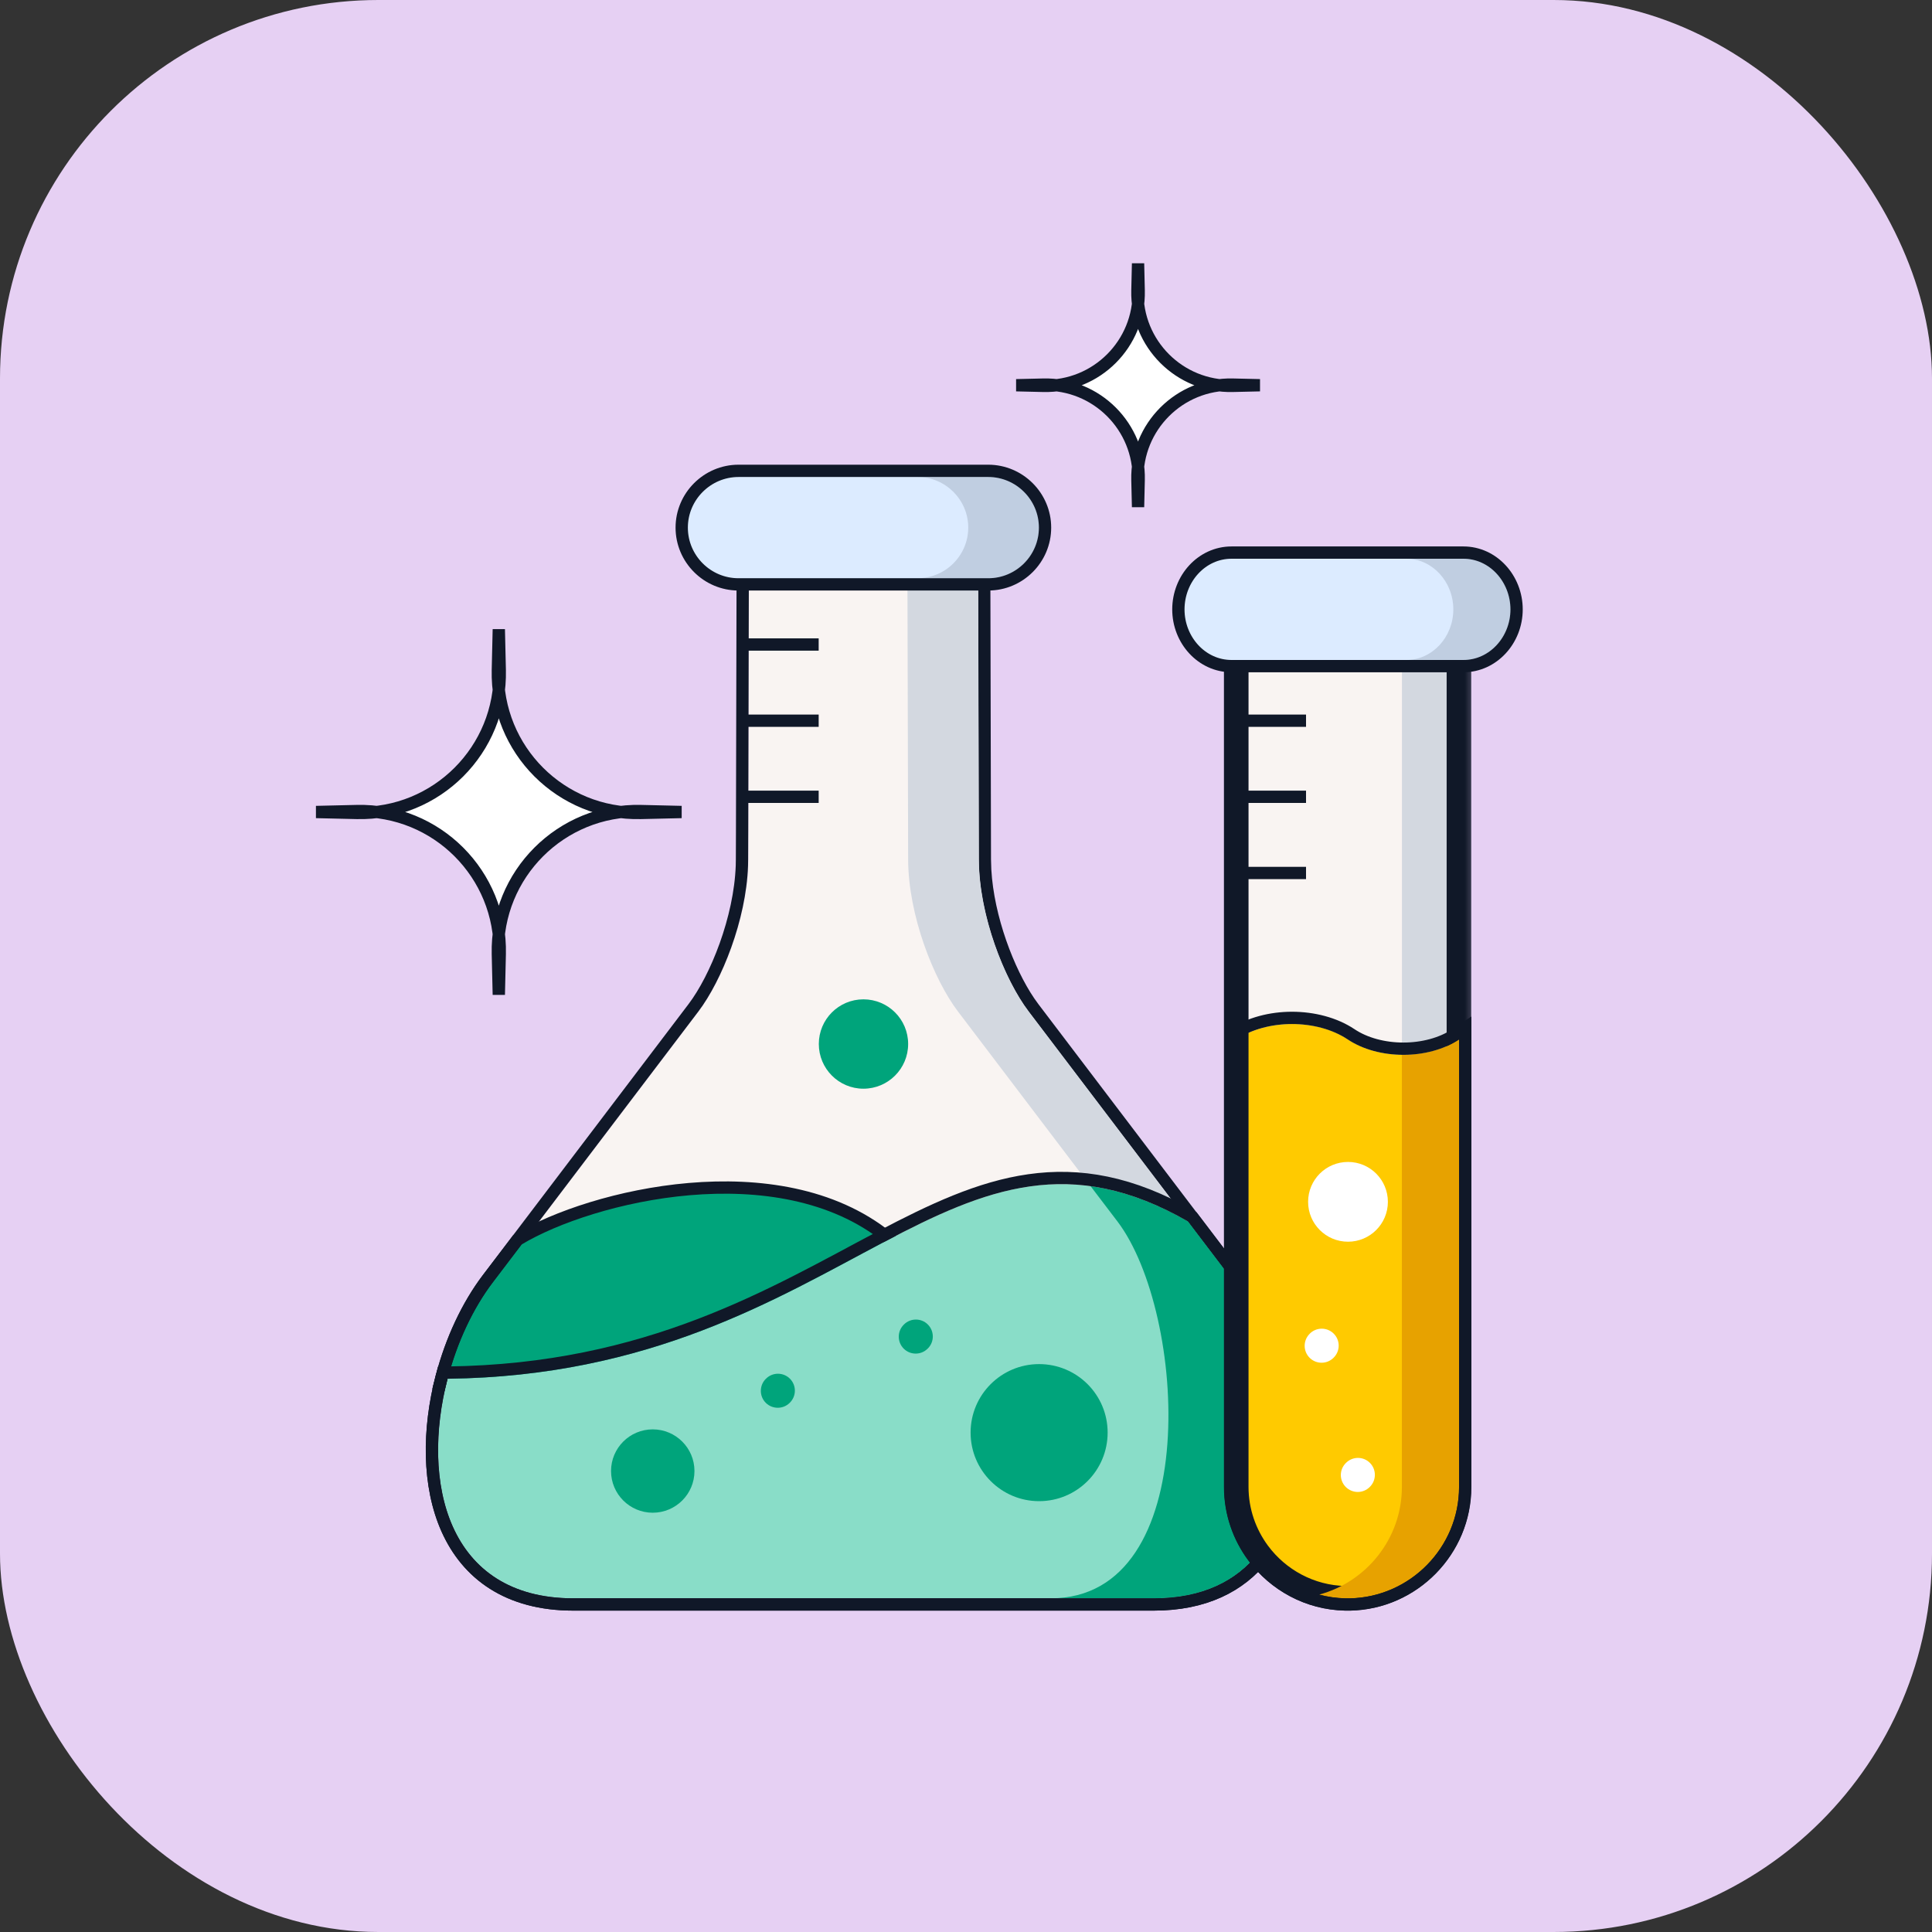 <svg width="55" height="55" viewBox="0 0 55 55" fill="none" xmlns="http://www.w3.org/2000/svg">
<rect x="0" y="0" width="55" height="55" fill="#333333" stroke="none"/>
<rect width="55" height="55" rx="10.771" fill="#E6D0F3"/>
<path fill-rule="evenodd" clip-rule="evenodd" d="M33.827 34.775C30.954 34.707 28.061 35.654 25.157 37.183C22.146 34.755 16.884 34.203 14.847 35.431L19.886 28.796C20.552 27.918 21.247 26.188 21.3 24.649C21.303 24.589 21.304 24.529 21.304 24.47L21.306 23.686L21.31 22.081L21.312 21.117L21.316 19.512L21.318 18.548L21.325 15.818H27.848L27.868 24.47C27.872 26.052 28.594 27.884 29.288 28.796L33.827 34.775Z" fill="#F9F4F2"/>
<path d="M19.622 33.851C21.59 33.682 23.711 33.971 25.267 35.226L25.422 35.351L25.278 35.488C24.061 36.655 22.598 37.872 20.598 38.68C18.595 39.488 16.066 39.882 12.721 39.423L12.525 39.395L12.575 39.205C12.844 38.165 13.303 37.174 13.889 36.401L14.708 35.323L14.727 35.297L14.757 35.279C15.802 34.65 17.653 34.02 19.622 33.851Z" fill="#00A47B" stroke="#101828" stroke-width="0.35"/>
<path fill-rule="evenodd" clip-rule="evenodd" d="M16.323 45.501H24.584H32.845C34.243 45.501 35.208 44.998 35.823 44.215C37.227 41.99 36.234 38.072 35.199 36.585L33.824 34.775C30.476 32.85 28.058 33.834 25.154 35.363C22.103 36.971 18.515 39.181 12.742 39.25C11.984 42.16 12.712 45.501 16.323 45.501Z" fill="#89DDC8"/>
<path d="M27.146 15.645C27.627 15.645 28.017 16.034 28.019 16.515L28.037 24.471L28.046 24.763C28.124 26.135 28.706 27.646 29.295 28.515L29.421 28.691L33.947 34.652L33.949 34.654L33.962 34.671L35.336 36.48L35.341 36.485C35.879 37.258 36.393 38.637 36.598 40.1C36.802 41.56 36.703 43.146 35.969 44.31L35.964 44.316L35.959 44.324C35.306 45.154 34.287 45.676 32.843 45.676H16.321C15.391 45.676 14.635 45.46 14.038 45.081C13.441 44.702 13.015 44.165 12.733 43.539C12.173 42.292 12.186 40.685 12.57 39.207L12.579 39.171L12.583 39.165C12.853 38.14 13.308 37.166 13.886 36.403L14.688 35.348L19.74 28.691C20.385 27.842 21.068 26.146 21.12 24.644V24.643C21.122 24.586 21.123 24.528 21.123 24.471L21.126 23.686L21.143 16.515C21.144 16.034 21.534 15.645 22.015 15.645H27.146Z" stroke="#101828" stroke-width="0.35"/>
<path fill-rule="evenodd" clip-rule="evenodd" d="M41.541 18.145V30.232C40.665 30.817 39.245 30.817 38.372 30.232C37.496 29.648 36.078 29.648 35.202 30.232V18.145H41.541Z" fill="#F9F4F2"/>
<path fill-rule="evenodd" clip-rule="evenodd" d="M23.31 29.72C23.31 30.423 23.879 30.993 24.58 30.993C25.283 30.993 25.853 30.423 25.853 29.72C25.853 29.017 25.283 28.449 24.58 28.449C23.879 28.449 23.31 29.017 23.31 29.72Z" fill="#00A47B"/>
<path fill-rule="evenodd" clip-rule="evenodd" d="M27.631 40.783C27.631 41.861 28.505 42.735 29.581 42.735C30.659 42.735 31.532 41.861 31.532 40.783C31.532 39.705 30.659 38.833 29.581 38.833C28.505 38.833 27.631 39.705 27.631 40.783Z" fill="#00A47B"/>
<path fill-rule="evenodd" clip-rule="evenodd" d="M18.582 43.064C19.238 43.064 19.77 42.532 19.77 41.877C19.77 41.223 19.238 40.691 18.582 40.691C17.927 40.691 17.395 41.223 17.395 41.877C17.395 42.532 17.927 43.064 18.582 43.064Z" fill="#00A47B"/>
<path fill-rule="evenodd" clip-rule="evenodd" d="M27.867 24.471L27.847 16.462H25.833L25.853 24.471C25.857 26.053 26.579 27.885 27.273 28.797L31.047 33.769C31.916 33.889 32.83 34.204 33.825 34.776L29.287 28.797C28.593 27.885 27.87 26.053 27.867 24.471Z" fill="#D3D8E0"/>
<path fill-rule="evenodd" clip-rule="evenodd" d="M35.143 36.508L33.825 34.774C32.829 34.203 31.915 33.888 31.047 33.768L31.813 34.774C33.779 37.367 34.265 45.5 29.916 45.5H32.845C34.244 45.5 35.209 44.997 35.824 44.214C35.432 43.686 35.199 43.035 35.199 42.33V36.584L35.143 36.508Z" fill="#00A47B"/>
<path d="M29.298 33.601C30.726 33.398 32.207 33.643 33.911 34.623L33.942 34.641L33.964 34.669L35.338 36.478L35.343 36.484H35.342C35.88 37.257 36.394 38.636 36.599 40.099C36.803 41.559 36.705 43.145 35.971 44.309L35.966 44.316L35.961 44.323C35.308 45.154 34.289 45.676 32.845 45.676H16.322C15.393 45.676 14.636 45.46 14.04 45.081C13.443 44.702 13.016 44.164 12.734 43.538C12.174 42.291 12.188 40.684 12.572 39.206L12.605 39.077L12.739 39.075C18.463 39.007 22.015 36.819 25.072 35.208H25.073C26.525 34.444 27.879 33.802 29.298 33.601Z" stroke="#101828" stroke-width="0.35"/>
<path fill-rule="evenodd" clip-rule="evenodd" d="M41.539 29.589V18.787H39.911V29.589V30.026C40.497 30.033 41.089 29.888 41.539 29.589Z" fill="#D3D8E0"/>
<path fill-rule="evenodd" clip-rule="evenodd" d="M35.202 36.584V42.33C35.202 43.034 35.435 43.686 35.827 44.214C36.393 44.975 37.292 45.478 38.304 45.499H38.439C40.151 45.463 41.541 44.05 41.541 42.33V29.589C40.666 30.173 39.246 30.173 38.372 29.589C37.496 29.004 36.078 29.004 35.202 29.589V36.584H35.202Z" fill="#FFCA00"/>
<mask id="path-15-outside-1_10283_3318" maskUnits="userSpaceOnUse" x="34.193" y="17.144" width="8" height="29" fill="black">
<rect fill="white" x="34.193" y="17.144" width="8" height="29"/>
<path d="M41.533 42.33C41.533 44.051 40.142 45.464 38.431 45.5H38.296C37.284 45.478 36.385 44.976 35.818 44.215C35.427 43.687 35.193 43.035 35.193 42.33V18.144H41.533V42.33Z"/>
</mask>
<path d="M38.431 45.5V45.85L38.438 45.85L38.431 45.5ZM38.296 45.5L38.288 45.85H38.296V45.5ZM35.818 44.215L35.537 44.423L35.538 44.424L35.818 44.215ZM35.193 18.144V17.794H34.843V18.144H35.193ZM41.533 18.144H41.883V17.794H41.533V18.144ZM41.533 42.33H41.183C41.183 43.86 39.945 45.118 38.423 45.15L38.431 45.5L38.438 45.85C40.339 45.809 41.883 44.242 41.883 42.33H41.533ZM38.431 45.5V45.15H38.296V45.5V45.85H38.431V45.5ZM38.296 45.5L38.303 45.15C37.405 45.131 36.604 44.685 36.099 44.006L35.818 44.215L35.538 44.424C36.165 45.267 37.163 45.826 38.288 45.85L38.296 45.5ZM35.818 44.215L36.099 44.006C35.751 43.536 35.543 42.956 35.543 42.33H35.193H34.843C34.843 43.113 35.103 43.838 35.537 44.423L35.818 44.215ZM35.193 42.33H35.543V18.144H35.193H34.843V42.33H35.193ZM35.193 18.144V18.494H41.533V18.144V17.794H35.193V18.144ZM41.533 18.144H41.183V42.33H41.533H41.883V18.144H41.533Z" fill="#101828" mask="url(#path-15-outside-1_10283_3318)"/>
<path fill-rule="evenodd" clip-rule="evenodd" d="M38.375 35.349C39.002 35.349 39.51 34.84 39.51 34.214C39.51 33.586 39.002 33.078 38.375 33.078C37.747 33.078 37.239 33.586 37.239 34.214C37.239 34.84 37.747 35.349 38.375 35.349Z" fill="white"/>
<path fill-rule="evenodd" clip-rule="evenodd" d="M41.536 42.331V29.59C41.087 29.888 40.495 30.034 39.909 30.027V42.331C39.909 43.793 38.904 45.033 37.553 45.395C37.791 45.459 38.041 45.495 38.299 45.501H38.434C40.145 45.464 41.536 44.051 41.536 42.331Z" fill="#E7A200"/>
<path d="M22.141 40.076C22.017 40.076 21.893 40.029 21.799 39.934C21.612 39.746 21.613 39.441 21.801 39.253L21.807 39.248C21.995 39.06 22.3 39.061 22.488 39.249C22.676 39.438 22.675 39.743 22.486 39.931L22.481 39.936C22.387 40.03 22.264 40.076 22.141 40.076Z" fill="#00A47B"/>
<path d="M26.068 38.534C25.944 38.534 25.821 38.487 25.727 38.393C25.539 38.205 25.539 37.9 25.727 37.712L25.733 37.706C25.921 37.518 26.226 37.518 26.414 37.706C26.602 37.895 26.602 38.2 26.414 38.388L26.408 38.393C26.314 38.487 26.191 38.534 26.068 38.534Z" fill="#00A47B"/>
<path d="M37.622 38.794C37.499 38.794 37.376 38.747 37.282 38.653C37.094 38.465 37.094 38.16 37.282 37.972L37.287 37.966C37.475 37.778 37.78 37.778 37.968 37.966C38.157 38.154 38.157 38.459 37.968 38.648L37.963 38.653C37.869 38.747 37.746 38.794 37.622 38.794Z" fill="white"/>
<path d="M38.653 42.473C38.529 42.473 38.405 42.425 38.311 42.331C38.123 42.142 38.124 41.837 38.313 41.65L38.319 41.644C38.507 41.456 38.812 41.457 39 41.646C39.187 41.835 39.186 42.14 38.998 42.327L38.992 42.333C38.898 42.426 38.776 42.473 38.653 42.473Z" fill="white"/>
<path d="M36.782 28.977C37.383 28.978 37.992 29.13 38.464 29.445C38.866 29.714 39.404 29.854 39.951 29.854C40.498 29.854 41.036 29.714 41.44 29.445L41.712 29.264V42.332C41.712 44.148 40.244 45.638 38.438 45.677H38.296C37.227 45.654 36.278 45.122 35.682 44.32H35.681C35.268 43.764 35.023 43.076 35.023 42.332V29.497L35.101 29.445C35.573 29.13 36.182 28.977 36.782 28.977Z" stroke="#101828" stroke-width="0.35"/>
<path d="M21.139 18.348H23.306" stroke="#101828" stroke-width="0.35"/>
<path d="M35.013 20.517H37.18" stroke="#101828" stroke-width="0.35"/>
<path d="M21.139 20.517H23.306" stroke="#101828" stroke-width="0.35"/>
<path d="M35.013 22.683H37.18" stroke="#101828" stroke-width="0.35"/>
<path d="M21.139 22.683H23.306" stroke="#101828" stroke-width="0.35"/>
<path d="M35.013 24.852H37.18" stroke="#101828" stroke-width="0.35"/>
<path d="M41.66 15.731C42.504 15.731 43.174 16.471 43.174 17.349C43.174 18.225 42.504 18.963 41.66 18.963H35.059C34.213 18.963 33.546 18.224 33.546 17.349C33.546 16.471 34.212 15.732 35.059 15.731H41.66Z" fill="#DCEBFF" stroke="#101828" stroke-width="0.35"/>
<path opacity="0.14" fill-rule="evenodd" clip-rule="evenodd" d="M43.001 17.348C43.001 16.554 42.398 15.906 41.663 15.906H40.039C40.773 15.908 41.373 16.556 41.373 17.348C41.373 18.14 40.771 18.788 40.035 18.788H41.532H41.663C42.398 18.788 43.001 18.14 43.001 17.348Z" fill="#101828"/>
<path d="M28.134 13.404C29.022 13.405 29.75 14.131 29.75 15.02C29.75 15.91 29.024 16.636 28.134 16.636H21.023C20.133 16.636 19.407 15.91 19.407 15.02C19.407 14.131 20.135 13.405 21.023 13.404H28.134Z" fill="#DCEBFF" stroke="#101828" stroke-width="0.35"/>
<path opacity="0.14" fill-rule="evenodd" clip-rule="evenodd" d="M29.578 15.019C29.578 14.227 28.928 13.579 28.136 13.579H26.128C26.918 13.581 27.564 14.229 27.564 15.019C27.564 15.813 26.916 16.461 26.122 16.461H27.843H28.136C28.929 16.461 29.578 15.813 29.578 15.019Z" fill="#101828"/>
<path d="M32.398 7.499L32.38 8.272C32.344 9.785 33.58 11.021 35.093 10.985L35.866 10.967L35.093 10.949C33.58 10.914 32.344 12.149 32.38 13.663L32.398 14.435L32.416 13.663C32.452 12.149 31.215 10.914 29.702 10.949L28.93 10.967L29.702 10.985C31.215 11.021 32.452 9.785 32.416 8.272L32.398 7.499Z" fill="white" stroke="#101828" stroke-width="0.35"/>
<path d="M14.2 17.914L14.173 19.073C14.12 21.343 15.974 23.197 18.244 23.143L19.402 23.116L18.244 23.089C15.974 23.036 14.12 24.89 14.173 27.16L14.2 28.319L14.227 27.16C14.281 24.89 12.427 23.036 10.157 23.089L8.998 23.116L10.157 23.143C12.427 23.197 14.281 21.343 14.227 19.073L14.2 17.914Z" fill="white" stroke="#101828" stroke-width="0.35"/>
</svg>

